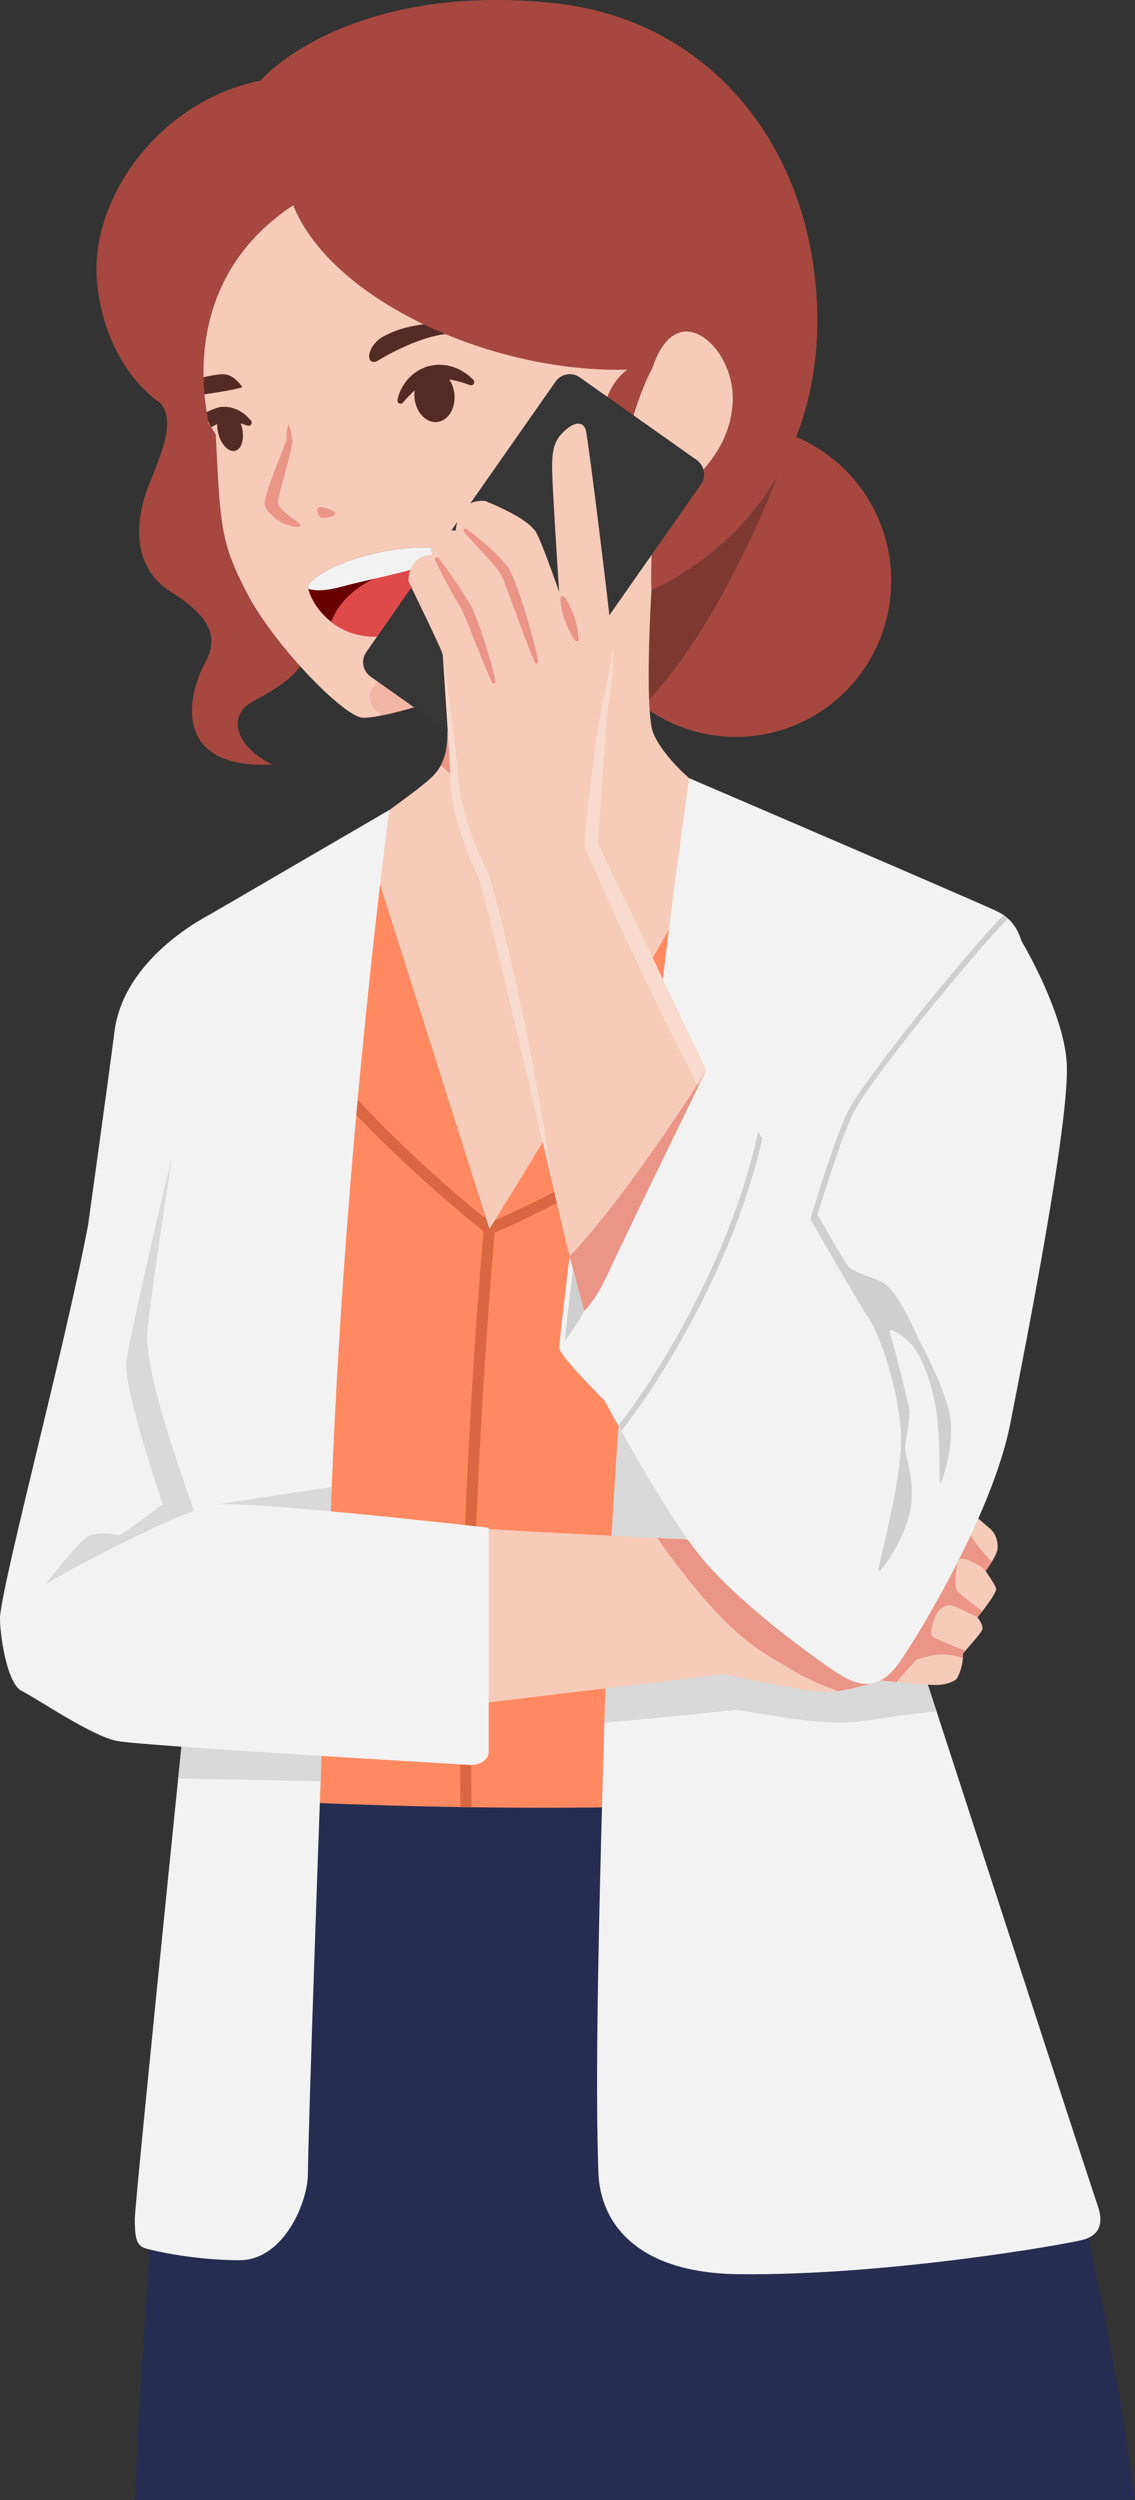 <svg xmlns="http://www.w3.org/2000/svg" width="287" height="632" viewBox="0 0 287 632" fill="none"><rect x="0" y="0" width="287" height="632" fill="#333333" stroke="none"/><g clip-path="url(#clip0_213_860)"><path d="M52.979 231.223C45.039 235.475 30.916 245.591 28.966 260.654C27.015 275.717 22.257 309.775 22.257 309.775C16.433 340.456 0.899 398.443 0 408.739H63.921V247.898L52.979 231.223Z" fill="#F2F2F2"></path><path opacity="0.7" d="M43.518 292.155C36.546 321.308 33.019 337.858 31.953 344C30.888 350.141 41.138 380.239 41.138 380.239C41.138 380.239 30.902 388.104 30.017 388.049C29.132 387.979 24.193 386.743 21.551 388.869C18.909 390.995 11.509 400.444 11.509 400.444H66.272V292.141H43.518V292.155Z" fill="#CFCFCF"></path><path d="M225.348 146.821C225.348 168.609 207.766 186.271 186.077 186.271C164.387 186.271 146.806 168.609 146.806 146.821C146.806 125.033 164.387 107.371 186.077 107.371C207.766 107.371 225.348 125.033 225.348 146.821Z" fill="#A6483F"></path><path opacity="0.5" d="M146.806 146.821C146.806 159.772 153.017 171.249 162.603 178.447C182.618 158.188 196.617 120.239 196.617 120.239L186.907 107.399C186.63 107.399 186.367 107.385 186.09 107.385C164.401 107.385 146.819 125.047 146.819 146.835L146.806 146.821Z" fill="#542B24"></path><path d="M241.864 452.774H51.319C51.319 452.774 39.617 513.304 34.084 632H287C287 632 275.824 539.316 241.864 452.774Z" fill="#272C52"></path><g style="mix-blend-mode:multiply" opacity="0.4"><path d="M99.263 539.15C99.263 539.15 99.983 540.386 101.186 542.554C101.795 543.638 102.542 544.944 103.358 546.459C104.216 547.959 105.128 549.655 106.152 551.503C108.185 555.185 110.565 559.465 113.11 564.064C114.424 566.329 115.683 568.733 117.066 571.096C118.435 573.486 119.777 575.917 121.202 578.307C121.894 579.516 122.599 580.725 123.291 581.92C124.01 583.101 124.729 584.296 125.435 585.464C126.804 587.84 128.257 590.119 129.64 592.342C130.345 593.44 130.982 594.565 131.66 595.621C132.337 596.677 133.015 597.719 133.665 598.72C134.315 599.734 134.952 600.721 135.533 601.694C136.141 602.652 136.764 603.542 137.345 604.417C138.534 606.14 139.544 607.808 140.499 609.239C141.495 610.629 142.311 611.893 143.016 612.921C144.399 614.992 145.146 616.215 145.146 616.215V616.242C145.382 616.604 145.271 617.076 144.911 617.298C144.635 617.465 144.289 617.437 144.04 617.243C144.04 617.243 142.905 616.354 140.997 614.714C140.056 613.894 138.88 612.907 137.594 611.712C136.349 610.49 134.938 609.1 133.458 607.53C131.936 605.987 130.359 604.264 128.796 602.361C127.178 600.485 125.518 598.47 123.927 596.302C122.295 594.148 120.649 591.897 119.099 589.535C118.325 588.354 117.536 587.159 116.734 585.964C115.987 584.741 115.254 583.504 114.507 582.282C112.999 579.836 111.644 577.293 110.316 574.792C108.96 572.304 107.826 569.762 106.65 567.344C105.557 564.87 104.52 562.494 103.621 560.187C102.735 557.881 101.919 555.699 101.255 553.643C100.536 551.614 99.983 549.71 99.512 548.015C99.028 546.334 98.669 544.833 98.392 543.61C97.825 541.15 97.631 539.705 97.631 539.705C97.562 539.219 97.894 538.774 98.378 538.705C98.738 538.649 99.084 538.844 99.263 539.136V539.15Z" fill="#272C52"></path></g><g style="mix-blend-mode:multiply" opacity="0.4"><path d="M97.396 586.131C97.396 586.131 97.977 586.645 98.987 587.562C99.485 588.007 100.08 588.562 100.758 589.202C101.463 589.827 102.238 590.536 103.054 591.328C103.884 592.106 104.783 592.953 105.738 593.857C106.706 594.732 107.688 595.691 108.698 596.691C109.749 597.65 110.828 598.637 111.907 599.665C112.986 600.693 114.051 601.763 115.185 602.736C116.319 603.736 117.426 604.751 118.505 605.765C119.556 606.821 120.691 607.738 121.77 608.655C122.849 609.559 123.858 610.504 124.84 611.351C125.325 611.782 125.809 612.199 126.251 612.63C126.708 613.046 127.192 613.38 127.621 613.741C129.405 615.159 130.858 616.409 131.867 617.298C132.877 618.202 133.444 618.758 133.444 618.758L133.5 618.813C133.804 619.105 133.804 619.591 133.5 619.897C133.278 620.119 132.96 620.189 132.684 620.078C132.684 620.078 131.95 619.8 130.692 619.258C129.433 618.716 127.648 617.896 125.532 616.812C125.006 616.534 124.439 616.284 123.9 615.951C123.36 615.617 122.807 615.256 122.254 614.895C121.133 614.144 119.93 613.394 118.713 612.546C117.481 611.726 116.236 610.837 115.075 609.823C113.885 608.836 112.695 607.822 111.506 606.78C110.288 605.779 109.196 604.653 108.117 603.542C107.038 602.444 105.986 601.332 104.991 600.262C104.022 599.151 103.137 598.039 102.307 596.969C101.463 595.927 100.675 594.913 100.038 593.926C98.683 592.009 97.659 590.313 96.981 589.09C96.29 587.882 95.999 587.159 95.999 587.159V587.117C95.792 586.659 95.999 586.145 96.47 585.964C96.788 585.825 97.147 585.908 97.396 586.117V586.131Z" fill="#272C52"></path></g><g style="mix-blend-mode:multiply" opacity="0.4"><path d="M245.89 463.349C244.576 459.82 243.248 456.29 241.865 452.774H51.32C51.32 452.774 50.531 456.832 49.273 464.905C82.955 475.299 133.721 481.969 245.876 463.349H245.89Z" fill="#272C52"></path></g><path d="M52.8 454.303C52.8 454.303 135.989 460.334 214.614 454.303L218.031 220.579L181.665 204.752L97.715 210.393L80.202 232.279L52.8 454.303Z" fill="#FF8961"></path><path d="M196.88 263.516C195.372 269.839 153.473 296.046 125.365 308.413L126.928 289.848L124.12 289.612L122.571 307.885C102.099 291.266 79.98 268.741 76.827 259.556L76.204 264.614C83.715 277.287 106.069 298.297 122.281 311.289C121.561 319.224 115.613 387.701 116.416 456.804C117.356 456.818 118.297 456.832 119.237 456.846C118.435 388.09 124.342 319.919 125.075 311.623C150.762 300.548 197.572 272.785 199.619 264.169C200.892 258.833 197.6 228.972 195.414 210.727L192.412 209.421C194.819 229.389 198.001 258.764 196.88 263.502V263.516Z" fill="#D96741"></path><path d="M167.541 118.613C167.541 118.613 165.605 133.537 164.72 149.211C163.834 164.899 163.668 180.323 164.996 184.756C166.31 189.189 174.97 199.833 186.091 203.904C170.737 235.114 123.775 310.664 123.775 310.664L91.642 209.587C91.642 209.587 106.124 199.541 109.292 196.345C112.474 193.149 113.179 189.606 113.179 184.756C113.179 179.906 108.351 118.613 108.351 118.613H167.541Z" fill="#F7CBB9"></path><path d="M160.086 136.149V118.613H108.338C108.338 118.613 113.165 179.906 113.165 184.756C113.165 188.216 112.792 191.009 111.423 193.482C115.987 197.679 120.483 199.861 122.862 199.124C127.98 197.526 151.454 166.317 160.072 136.149H160.086Z" fill="#EB9586"></path><path d="M174.292 196.734C174.292 196.734 156.6 316.695 153.419 416.354C150.237 516.013 150.943 536.231 151.302 549.002C151.662 561.772 160.833 574.583 186.617 574.889C224.131 575.334 269.502 567.358 273.818 566.204C278.148 565.051 279.116 561.855 277.525 557.422C275.934 552.99 231.684 416.827 231.684 416.827C231.684 416.827 256.638 258.403 258.284 249.426C259.93 240.436 258.519 233.349 251.935 230.278C245.35 227.207 174.306 196.734 174.306 196.734H174.292Z" fill="#F2F2F2"></path><path opacity="0.7" d="M231.683 416.827C231.683 416.827 237.88 377.488 244.299 336.899L157.665 344.278C155.728 368.206 154.165 392.843 153.418 416.34C153.211 423.093 153.003 429.458 152.823 435.502C162.05 434.655 181.014 432.89 186.077 432.181C201.556 434.78 210.727 436.433 220.382 434.78C224.269 434.113 230.604 433.293 236.801 432.556C233.661 422.913 231.683 416.813 231.683 416.813V416.827Z" fill="#CFCFCF"></path><path d="M98.447 204.752C98.447 204.752 87.395 286.541 83.868 376.279C80.34 466.017 77.864 541.915 77.864 549.363C77.864 556.811 71.681 571.36 60.56 571.36C49.438 571.36 39.022 569.053 36.726 568.344C34.43 567.636 34.084 565.509 34.084 560.896C34.084 556.283 51.319 388.063 51.319 388.063C42.729 364.76 36.906 345.973 37.252 337.107C37.611 328.242 52.966 231.237 52.966 231.237L98.433 204.766L98.447 204.752Z" fill="#F2F2F2"></path><path opacity="0.7" d="M54.391 380.364L51.278 387.896C51.278 387.896 51.32 388.007 51.334 388.063C51.334 388.063 48.456 416.09 45.054 449.578L81.074 450.273C81.89 427.721 82.831 402.597 83.868 376.293C83.868 376.154 83.868 376.029 83.882 375.89L54.391 380.364Z" fill="#CFCFCF"></path><path d="M40.71 102.035C43.961 106.385 41.678 112.707 37.791 122.226C33.904 131.744 33.379 143.486 43.269 149.67C53.16 155.853 55.539 160.994 51.693 167.915C47.848 174.835 42.73 194.511 68.86 193.274C59.149 188.48 57.697 180.865 63.631 177.489C69.565 174.126 81.323 168.804 77.92 156.742V86.57H44.141L40.71 102.022V102.035Z" fill="#A6483F"></path><path d="M54.556 109.803C55.732 133.565 55.843 137.233 62.552 150.114C69.26 162.995 86.911 181.213 91.739 181.449C96.566 181.685 127.745 174.473 144.814 155.672C161.884 136.872 165.522 125.88 165.522 125.88C165.522 125.88 177.169 118.78 181.651 104.606C186.119 90.419 189.771 51.289 160.819 30.723C131.867 10.158 89.968 17.244 70.671 29.542C51.361 41.84 33.24 77.301 54.542 109.817L54.556 109.803Z" fill="#F7CBB9"></path><path d="M72.815 107.455C72.677 107.83 72.331 110.428 72.47 111.179C70.422 116.556 66.688 125.547 66.909 127.381C67.13 129.215 69.841 131.633 72.304 132.578C74.78 133.523 76.315 133.162 75.969 132.578C75.623 131.994 69.952 128.868 70.312 126.533C70.685 124.199 74.019 112.874 73.95 111.61C73.867 110.345 73.12 106.607 72.829 107.455H72.815Z" fill="#EB9586"></path><path d="M81.018 130.772C80.271 130.244 79.773 128.507 80.755 128.243C81.723 127.979 85.168 129.257 84.808 129.924C84.448 130.591 81.695 131.244 81.032 130.758L81.018 130.772Z" fill="#EB9586"></path><path d="M114.95 100.632C114.881 104.245 112.557 106.954 109.749 106.677C106.941 106.399 104.714 103.258 104.783 99.645C104.852 96.032 107.176 93.323 109.984 93.601C112.792 93.865 115.019 97.019 114.95 100.632Z" fill="#542B24"></path><path d="M123.581 83.79C123.028 83.54 117.287 81.261 109.997 81.72C102.707 82.179 99.125 83.902 96.995 85.027C92.817 87.264 92.208 92.406 95.238 91.35C95.238 91.35 103.676 86 111.422 84.624C119.154 83.249 124.134 84.055 123.581 83.804V83.79Z" fill="#542B24"></path><path d="M56.7 94.601C55.013 94.49 50.074 95.532 47.958 96.463C48.304 97.589 48.94 98.992 49.314 100.007C53.187 99.52 61.569 98.186 61.237 97.783C60.075 96.269 58.678 94.754 56.7 94.615V94.601Z" fill="#542B24"></path><path d="M119.681 96.019C119.681 96.019 119.432 95.755 118.961 95.338C118.505 94.893 117.799 94.323 116.831 93.781C116.361 93.476 115.807 93.24 115.199 93.003C114.604 92.739 113.912 92.573 113.207 92.406C112.488 92.281 111.713 92.197 110.925 92.197C110.136 92.239 109.334 92.322 108.531 92.531C108.13 92.586 107.757 92.753 107.37 92.906C106.996 93.059 106.623 93.198 106.277 93.392C105.557 93.726 104.949 94.198 104.368 94.657C103.247 95.602 102.417 96.672 101.85 97.63C101.283 98.575 100.937 99.479 100.758 100.076C100.592 100.66 100.536 101.021 100.536 101.021L100.509 101.132C100.467 101.382 100.55 101.646 100.73 101.827C101.034 102.133 101.532 102.119 101.836 101.813C101.836 101.813 102.072 101.563 102.459 101.104C102.819 100.66 103.386 100.146 104.036 99.465C104.382 99.145 104.728 98.798 105.156 98.492C105.557 98.159 106.014 97.881 106.457 97.547C106.927 97.269 107.411 96.991 107.923 96.755C108.421 96.519 108.96 96.338 109.5 96.199C110.039 96.032 110.593 95.963 111.146 95.907C111.699 95.866 112.252 95.852 112.806 95.894C113.345 95.977 113.899 95.935 114.41 96.074C114.922 96.185 115.406 96.241 115.849 96.408C116.292 96.561 116.72 96.644 117.094 96.741C117.454 96.88 117.786 96.991 118.048 97.089C118.588 97.269 118.906 97.367 118.906 97.367C119.169 97.436 119.459 97.367 119.667 97.172C119.985 96.866 119.999 96.366 119.694 96.046L119.681 96.019Z" fill="#542B24"></path><path d="M62.649 107.621C62.884 107.677 63.147 107.621 63.34 107.469C63.686 107.191 63.741 106.677 63.465 106.343V106.315C63.465 106.315 63.257 106.079 62.898 105.704C62.524 105.329 62.026 104.773 61.224 104.287C60.823 104.05 60.435 103.717 59.896 103.55C59.37 103.369 58.858 103.05 58.181 102.98C57.863 102.925 57.531 102.869 57.185 102.827C56.825 102.827 56.452 102.827 56.092 102.855C55.718 102.855 55.345 102.98 54.971 103.078C54.681 103.161 52.689 103.842 51.707 104.551C52.316 105.898 52.897 107.052 53.422 107.969C54.017 107.663 55.442 106.927 55.566 106.857C55.718 106.746 55.898 106.704 56.064 106.649C56.244 106.593 56.396 106.51 56.604 106.51C56.797 106.496 56.977 106.454 57.171 106.413C57.378 106.413 57.572 106.44 57.78 106.44C58.181 106.426 58.609 106.524 59.011 106.565C59.412 106.593 59.799 106.76 60.159 106.843C60.518 106.954 60.864 107.01 61.169 107.121C61.473 107.218 61.736 107.316 61.957 107.385C62.4 107.524 62.663 107.594 62.663 107.594L62.649 107.621Z" fill="#542B24"></path><path d="M61.237 108.316C61.859 111.179 60.988 113.736 59.3 114C57.613 114.264 55.745 112.151 55.123 109.289C54.501 106.413 55.372 103.87 57.06 103.606C58.747 103.342 60.615 105.454 61.237 108.33V108.316Z" fill="#542B24"></path><path d="M78.086 147.571C76.855 148.878 82.208 161.814 96.497 160.911C113.359 159.855 115.794 141.471 111.409 139.109C107.176 136.83 85.182 140.026 78.072 147.571H78.086Z" fill="#690000"></path><path d="M113.179 145.431C98.406 140.846 86.607 149.142 83.73 157.243C86.662 159.535 90.826 161.259 96.511 160.897C107.591 160.202 112.501 151.768 113.179 145.431Z" fill="#DE4949"></path><path d="M112.779 140.929C112.461 140.068 112.004 139.415 111.423 139.109C107.19 136.83 85.196 140.026 78.086 147.571C77.906 147.78 77.865 148.238 77.99 148.864C79.345 149.322 81.89 149.531 86.58 148.266C93.994 146.237 107.01 143.931 112.779 140.929Z" fill="#F2F2F2"></path><path d="M206.549 76.231C204.613 36.504 179.161 5.141 140.706 0.862C99.222 -3.752 74.337 11.144 65.857 20.371C40.267 25.512 22.437 50.344 24.553 71.618C26.337 89.613 37.293 104.703 52.716 106.69C48.816 86.917 53.45 65.532 74.143 51.9C84.864 78.635 134.564 98.881 170.889 92.183C170.889 92.183 164 126.269 164.706 149.211C188.359 138.122 208.375 113.61 206.549 76.231Z" fill="#A6483F"></path><path d="M163.309 103.425C163.834 91.544 168.067 83.735 173.669 83.804C179.258 83.86 185.842 92.322 185.261 101.896C184.68 111.471 178.967 117.918 175.136 121.461C171.304 125.005 164.775 126.186 164.139 125.894C163.488 125.602 163.322 103.425 163.322 103.425H163.309Z" fill="#F7CBB9"></path><path d="M164.982 93.031C162.423 97.519 156.129 113.652 158.536 122.226C150.472 115.195 148.826 96.519 162.769 91.127L164.982 93.031Z" fill="#A6483F"></path><path d="M117.577 386.214C117.577 386.214 181.774 389.883 184.61 389.41C193.795 387.993 232.333 373.625 233.923 373.444C235.514 373.264 248.226 384.742 250.108 386.214C251.989 387.687 252.404 389.994 252.224 391.648C252.044 393.301 249.222 397.15 249.222 397.15C249.222 397.15 251.519 400.346 251.864 401.527C252.224 402.709 247.161 408.864 247.161 408.864C247.161 408.864 248.863 410.879 248.337 412.06C247.811 413.241 244.395 416.84 243.51 418.035C243.565 421.579 242.154 423.885 241.974 424.302C241.794 424.719 239.623 425.956 236.621 425.956C233.619 425.956 222.705 424.789 222.705 424.789C222.705 424.789 213.34 427.985 208.139 427.721C202.938 427.457 182.978 423.205 182.978 423.205L103.979 432.695V389.424L117.563 386.228L117.577 386.214Z" fill="#F7CBB9"></path><path d="M123.581 386.214V442.603C123.581 445.618 120.219 446.327 118.283 446.146C116.346 445.966 36.2 441.352 29.671 440.116C23.142 438.879 9.365 429.346 5.491 427.457C1.604 425.567 -0.152 412.269 0.014 408.725C0.193 405.182 45.565 381.42 54.39 380.351C63.215 379.281 123.595 386.201 123.595 386.201L123.581 386.214Z" fill="#F2F2F2"></path><path d="M240.508 405.835C241.808 406.071 247.162 408.85 247.162 408.85C247.162 408.85 247.687 408.211 248.379 407.308C246.11 405.613 242.403 402.778 241.919 402.055C241.214 400.986 241.725 395.747 242.417 394.385C243.109 393.023 248.241 395.733 249.223 397.15C249.223 397.15 250.011 396.066 250.786 394.802C248.393 392.342 244.976 388.424 244.298 385.27C243.994 383.852 243.814 382.282 243.731 380.767C239.581 377.224 234.851 373.347 233.924 373.458C232.333 373.639 193.795 388.007 184.61 389.424C183.67 389.577 176.034 389.285 166.213 388.813C184.527 414.784 192.855 417.507 199.909 421.926C203.243 424.011 207.78 426.012 211.916 427.471C216.923 426.762 222.705 424.789 222.705 424.789C222.705 424.789 224.435 424.969 226.689 425.192C228.972 422.649 231.213 419.939 231.669 419.675C232.499 419.203 236.372 418.022 239.318 418.258C240.868 418.383 242.376 418.772 243.454 419.105C243.482 418.758 243.496 418.397 243.496 418.022C243.634 417.841 243.856 417.577 244.091 417.285C241.905 416.437 236.732 414.409 235.902 413.769C234.837 412.936 236.137 409.517 236.732 408.1C237.327 406.683 239.194 405.613 240.494 405.849L240.508 405.835Z" fill="#EB9586"></path><g style="mix-blend-mode:multiply" opacity="0.4"><path d="M144.828 155.672C161.898 136.872 165.536 125.88 165.536 125.88C165.536 125.88 168.33 124.171 171.705 120.781L148.37 104.287C146.364 102.883 143.611 103.356 142.214 105.356L94.353 173.723C92.956 175.724 93.426 178.489 95.432 179.906L96.705 180.81C107.37 178.697 130.844 171.069 144.828 155.659V155.672Z" fill="#EB9586"></path></g><path d="M129.391 190.814C127.98 192.829 125.227 193.316 123.235 191.898L93.689 171.027C91.697 169.61 91.213 166.845 92.61 164.844L140.471 96.477C141.868 94.476 144.635 93.99 146.626 95.407L176.159 116.278C178.165 117.682 178.635 120.461 177.238 122.462L129.377 190.828L129.391 190.814Z" fill="#363636"></path><g style="mix-blend-mode:multiply" opacity="0.5"><path d="M132.544 111.262C130.054 114.111 129.819 116.612 130.594 122.059C131.355 127.506 135.85 151.935 135.85 151.935C135.85 151.935 129.667 139.012 128.049 137.316C126.513 135.705 123.263 133.829 115.876 131.633L98.986 155.756C101.698 160.008 107.978 169.832 108.476 171.152C108.476 171.152 108.96 176.016 109.61 182.269L123.249 191.898C125.241 193.316 127.993 192.829 129.404 190.814L150.25 161.036C147.345 148.099 138.575 112.471 137.87 110.651C137.054 108.58 135.048 108.414 132.558 111.262H132.544Z" fill="#363636"></path></g><g style="mix-blend-mode:multiply"><path d="M143.901 113.569C142.628 115.375 140.152 115.82 138.354 114.541C136.556 113.277 136.113 110.776 137.386 108.969L141.218 103.494C142.476 101.688 144.966 101.257 146.764 102.522C148.563 103.786 148.991 106.288 147.733 108.094L143.901 113.569Z" fill="#363636"></path></g><path d="M200.56 316.5C200.56 316.5 151.412 213.673 151.274 213.242C151.136 212.811 153.045 186.882 153.349 182.755C153.639 178.642 155.369 170.485 155.009 164.441C154.635 158.396 148.729 111.026 148.162 108.858C147.608 106.704 145.617 106.301 142.822 108.858C140.014 111.401 139.502 113.861 139.627 119.349C139.751 124.852 141.384 149.642 141.384 149.642C141.384 149.642 136.736 136.094 135.325 134.204C133.914 132.328 130.663 129.938 122.723 126.645C117.619 126.2 115.766 129.757 115.198 134.162C110.537 133.551 108.365 136.594 109.223 140.29C103.565 140.276 103.095 146.404 103.344 147.057C103.607 147.71 111.56 163.815 111.975 165.538C111.975 165.538 113.718 191.537 114.12 199.291C114.521 207.031 119.099 218.328 120.773 221.176C122.447 224.025 139.558 298.7 139.558 298.7C146.654 329.896 154.317 359.827 166.85 370.526C179.382 381.212 188.387 384.311 192.357 382.838C196.327 381.351 207.518 370.096 211.363 360.674C215.209 351.253 200.601 316.528 200.601 316.528L200.56 316.5Z" fill="#F7CBB9"></path><path d="M211.321 360.647C215.167 351.225 200.56 316.5 200.56 316.5C200.56 316.5 189.964 294.323 178.593 270.534C178.593 270.534 159.919 300.729 144.012 317.64C149.974 341.387 156.862 362.022 166.808 370.499C179.34 381.184 188.345 384.283 192.315 382.81C196.285 381.323 207.476 370.068 211.321 360.647Z" fill="#EB9586"></path><path opacity="0.3" d="M200.56 316.5C200.56 316.5 151.413 213.673 151.275 213.242C151.136 212.811 153.045 186.882 153.35 182.755C153.64 178.642 155.369 170.485 155.009 164.441C155.009 164.371 155.009 164.274 154.996 164.191C154.885 164.191 154.788 164.274 154.774 164.399V164.468C154.774 164.468 154.691 165.108 154.539 166.289C154.387 167.484 154.221 169.179 153.737 171.361C153.516 172.458 153.322 173.64 153.004 174.973C152.686 176.294 152.367 177.739 152.063 179.281C151.911 180.045 151.759 180.837 151.607 181.657L151.496 182.269C151.468 182.394 151.454 182.408 151.427 182.644L151.371 182.963C151.316 183.38 151.247 183.811 151.178 184.242C150.901 185.965 150.68 187.799 150.417 189.703C149.919 193.51 149.324 197.623 148.868 202C148.619 204.196 148.37 206.447 148.121 208.754C148.065 209.462 147.996 210.157 147.941 210.88C147.899 211.561 147.844 212.242 147.803 212.936L147.775 213.381V213.603L147.761 213.714C147.706 213.548 148.204 215.396 148.01 214.645L148.038 214.701L148.397 215.507C148.633 216.049 148.882 216.591 149.131 217.133C151.081 221.496 153.101 226.012 155.148 230.584C157.278 235.141 159.422 239.755 161.58 244.382C163.71 249.023 166.034 253.567 168.206 258.097C170.378 262.627 172.646 267.032 174.832 271.298C175.924 273.438 177.003 275.522 178.055 277.579C179.147 279.621 180.213 281.608 181.25 283.554C182.287 285.499 183.297 287.389 184.279 289.209C185.289 291.016 186.271 292.767 187.212 294.462C188.153 296.143 189.052 297.755 189.909 299.284C190.795 300.798 191.638 302.243 192.427 303.605C193.99 306.329 195.415 308.663 196.577 310.595C197.725 312.526 198.707 314.027 199.357 315.055C200.007 316.083 200.353 316.625 200.353 316.625L200.394 316.681C200.464 316.792 200.616 316.834 200.74 316.792C200.671 316.625 200.63 316.514 200.63 316.514L200.56 316.5Z" fill="white"></path><path opacity="0.3" d="M138.741 292.836C138.133 289.14 137.414 283.832 136.265 277.523C135.712 274.369 135.09 270.95 134.37 267.338C133.665 263.739 132.946 259.917 132.074 256.013C131.216 252.094 130.414 248.037 129.432 243.937C128.45 239.838 127.468 235.683 126.486 231.515C125.932 229.43 125.379 227.36 124.826 225.289C124.701 224.789 124.535 224.233 124.355 223.636L123.83 221.899C123.664 221.288 123.47 220.857 123.29 220.343L123.221 220.162L123.18 220.065C123.304 220.301 123 219.69 123.014 219.745V219.703L122.834 219.398L122.516 218.8C120.828 215.312 119.293 211.463 118.145 207.795C117.882 206.878 117.619 205.961 117.356 205.044C117.162 204.168 116.955 203.307 116.734 202.445C116.526 201.584 116.429 200.569 116.277 199.666L116.222 199.319L116.194 199.152V199.068L116.18 199.027C116.18 199.207 116.18 199.055 116.18 199.082L116.111 198.388C116.07 197.929 116.014 197.47 115.973 197.012C115.627 193.357 115.226 189.897 114.852 186.715C114.133 180.337 113.303 175.043 112.833 171.333C112.598 169.471 112.321 168.026 112.169 167.025C112.017 166.039 111.92 165.497 111.92 165.497C111.92 165.497 113.663 191.495 114.064 199.249C114.465 206.989 119.044 218.286 120.717 221.135C122.391 223.983 139.502 298.658 139.502 298.658C139.502 298.658 139.433 298.13 139.309 297.13C139.17 296.143 139.018 294.67 138.714 292.822L138.741 292.836Z" fill="white"></path><path d="M110.882 141.013C110.882 141.013 111.228 141.429 111.782 142.194C112.321 142.972 113.165 144.042 114.064 145.376C114.977 146.71 116.042 148.266 117.121 149.975C117.674 150.823 118.228 151.698 118.781 152.615L118.988 152.949L119.099 153.13L119.127 153.171L119.196 153.296V153.324L119.251 153.421L119.569 154.158L120.192 155.645C120.607 156.631 120.994 157.646 121.354 158.674C121.686 159.702 122.032 160.703 122.364 161.689C123.014 163.649 123.539 165.455 123.982 167.011C124.853 170.138 125.31 172.264 125.31 172.264C125.365 172.514 125.213 172.75 124.964 172.806C124.757 172.861 124.535 172.736 124.452 172.556C124.452 172.556 124.231 172.069 123.83 171.208C123.456 170.346 122.917 169.096 122.281 167.623C121.672 166.136 120.966 164.399 120.22 162.537C119.86 161.62 119.486 160.661 119.099 159.688C118.753 158.716 118.352 157.729 117.909 156.742L117.287 155.256L116.983 154.519L116.941 154.422C117.052 154.603 116.969 154.45 116.996 154.491L116.969 154.436L116.872 154.269L116.664 153.922C116.111 153.018 115.599 152.115 115.101 151.24C114.092 149.489 113.193 147.835 112.432 146.404C111.671 144.987 111.104 143.75 110.661 142.916C110.246 142.069 110.025 141.568 110.025 141.568C109.914 141.304 110.025 140.985 110.301 140.874C110.523 140.776 110.772 140.846 110.924 141.027L110.882 141.013Z" fill="#EB9586"></path><path d="M118.048 133.759C118.048 133.759 120.012 135.176 122.765 137.567C124.12 138.789 125.711 140.179 127.26 141.944C127.662 142.347 128.035 142.889 128.436 143.389C128.547 143.556 128.602 143.556 128.768 143.861L128.962 144.264L129.349 145.056C129.861 146.126 130.304 147.363 130.76 148.53C131.59 150.837 132.351 153.13 133.001 155.311C133.665 157.479 134.232 159.522 134.689 161.272C135.602 164.788 136.086 167.164 136.086 167.164C136.141 167.414 135.975 167.651 135.726 167.706C135.505 167.748 135.283 167.637 135.214 167.428C135.214 167.428 134.979 166.872 134.578 165.9C134.191 164.913 133.637 163.51 132.973 161.828C131.673 158.452 130.041 153.908 128.395 149.433C127.938 148.363 127.648 147.293 127.122 146.223L126.749 145.418L126.555 145.015C126.555 145.015 126.43 144.848 126.389 144.764C126.071 144.348 125.822 143.917 125.435 143.5C124.065 141.819 122.613 140.29 121.409 138.956C120.192 137.622 119.182 136.524 118.463 135.746C117.757 134.968 117.356 134.509 117.356 134.509C117.163 134.287 117.176 133.954 117.398 133.759C117.578 133.592 117.868 133.578 118.062 133.731L118.048 133.759Z" fill="#EB9586"></path><path d="M142.712 150.906C142.712 150.906 143.196 151.49 143.708 152.435C144.233 153.366 144.8 154.672 145.243 156.006C145.699 157.354 146.004 158.73 146.156 159.799C146.322 160.869 146.308 161.62 146.308 161.62C146.308 161.884 146.073 162.106 145.81 162.106C145.658 162.106 145.52 162.037 145.437 161.926C145.437 161.926 144.966 161.342 144.441 160.397C143.915 159.466 143.306 158.174 142.836 156.84C142.366 155.506 142.006 154.13 141.854 153.074C141.688 152.018 141.716 151.254 141.716 151.254C141.716 150.948 141.992 150.698 142.297 150.712C142.463 150.712 142.601 150.795 142.698 150.906H142.712Z" fill="#EB9586"></path><path d="M178.607 270.534C178.607 270.534 157.83 312.971 154.123 321.128C150.416 329.284 147.719 331.396 147.719 331.396L144.026 317.626C144.026 317.626 141.411 339.025 141.411 340.804C141.411 342.582 152.878 354.102 152.878 354.102C152.878 354.102 167.527 381.407 176.712 392.94C185.897 404.473 204.073 417.771 211.142 422.552C218.21 427.346 222.913 426.678 227.561 420.064C232.209 413.45 251.035 382.463 255.448 359.952C259.86 337.427 270.456 283.526 269.751 268.977C269.045 254.442 255.517 232.501 254.175 231.612C252.833 230.723 218.777 272.521 214.614 282.095C210.45 291.669 205.608 308.344 205.608 308.344C205.608 308.344 184.32 274.299 182.909 271.993C181.498 269.686 178.607 270.52 178.607 270.52V270.534Z" fill="#F2F2F2"></path><path d="M215.25 282.4C219.012 273.771 246.94 240.241 254.853 232.209C254.507 231.904 254.147 231.612 253.76 231.348C244.796 240.366 217.38 273.994 213.963 281.831C209.827 291.335 204.972 307.996 204.931 308.163L206.286 308.566C206.342 308.399 211.155 291.836 215.264 282.4H215.25Z" fill="#CFCFCF"></path><path d="M142.795 338.969C144.413 336.774 146.986 333.161 147.719 331.396L144.884 320.808C144.289 325.699 143.196 334.94 142.795 338.969Z" fill="#CFCFCF"></path><path d="M157.07 361.703C163.35 354.171 184.86 322.851 192.758 287.82C192.399 287.25 192.039 286.68 191.693 286.111C184.265 320.808 163.046 352.142 156.337 360.369C156.572 360.799 156.821 361.23 157.084 361.689L157.07 361.703Z" fill="#CFCFCF"></path><path d="M204.917 308.163C204.917 308.163 217.906 330.924 219.677 333.147C222.969 338.692 226.98 350.67 227.796 361.703C228.626 372.736 221.793 396.261 222.153 397.095C222.498 397.915 228.101 390.036 229.885 383.157C231.683 376.279 229.442 369.54 228.972 367.178C228.502 364.815 230.452 358.673 229.885 355.95C229.332 353.226 225.555 338.33 224.975 336.802C224.38 335.259 227.935 337.038 230.577 339.998C233.219 342.957 236.276 350.878 237.092 359.382C237.908 367.9 237.327 375.584 237.797 374.987C238.268 374.403 241.09 366.358 240.384 359.146C239.679 351.934 232.499 338.983 232.499 338.983C228.612 330.299 225.625 325.213 222.706 323.921C219.787 322.628 215.651 321.433 214.6 320.252C213.549 319.071 206.715 307.051 206.715 307.051L204.903 308.177L204.917 308.163Z" fill="#CFCFCF"></path></g><defs><clipPath id="clip0_213_860"><rect width="287" height="632" fill="white"></rect></clipPath></defs></svg>